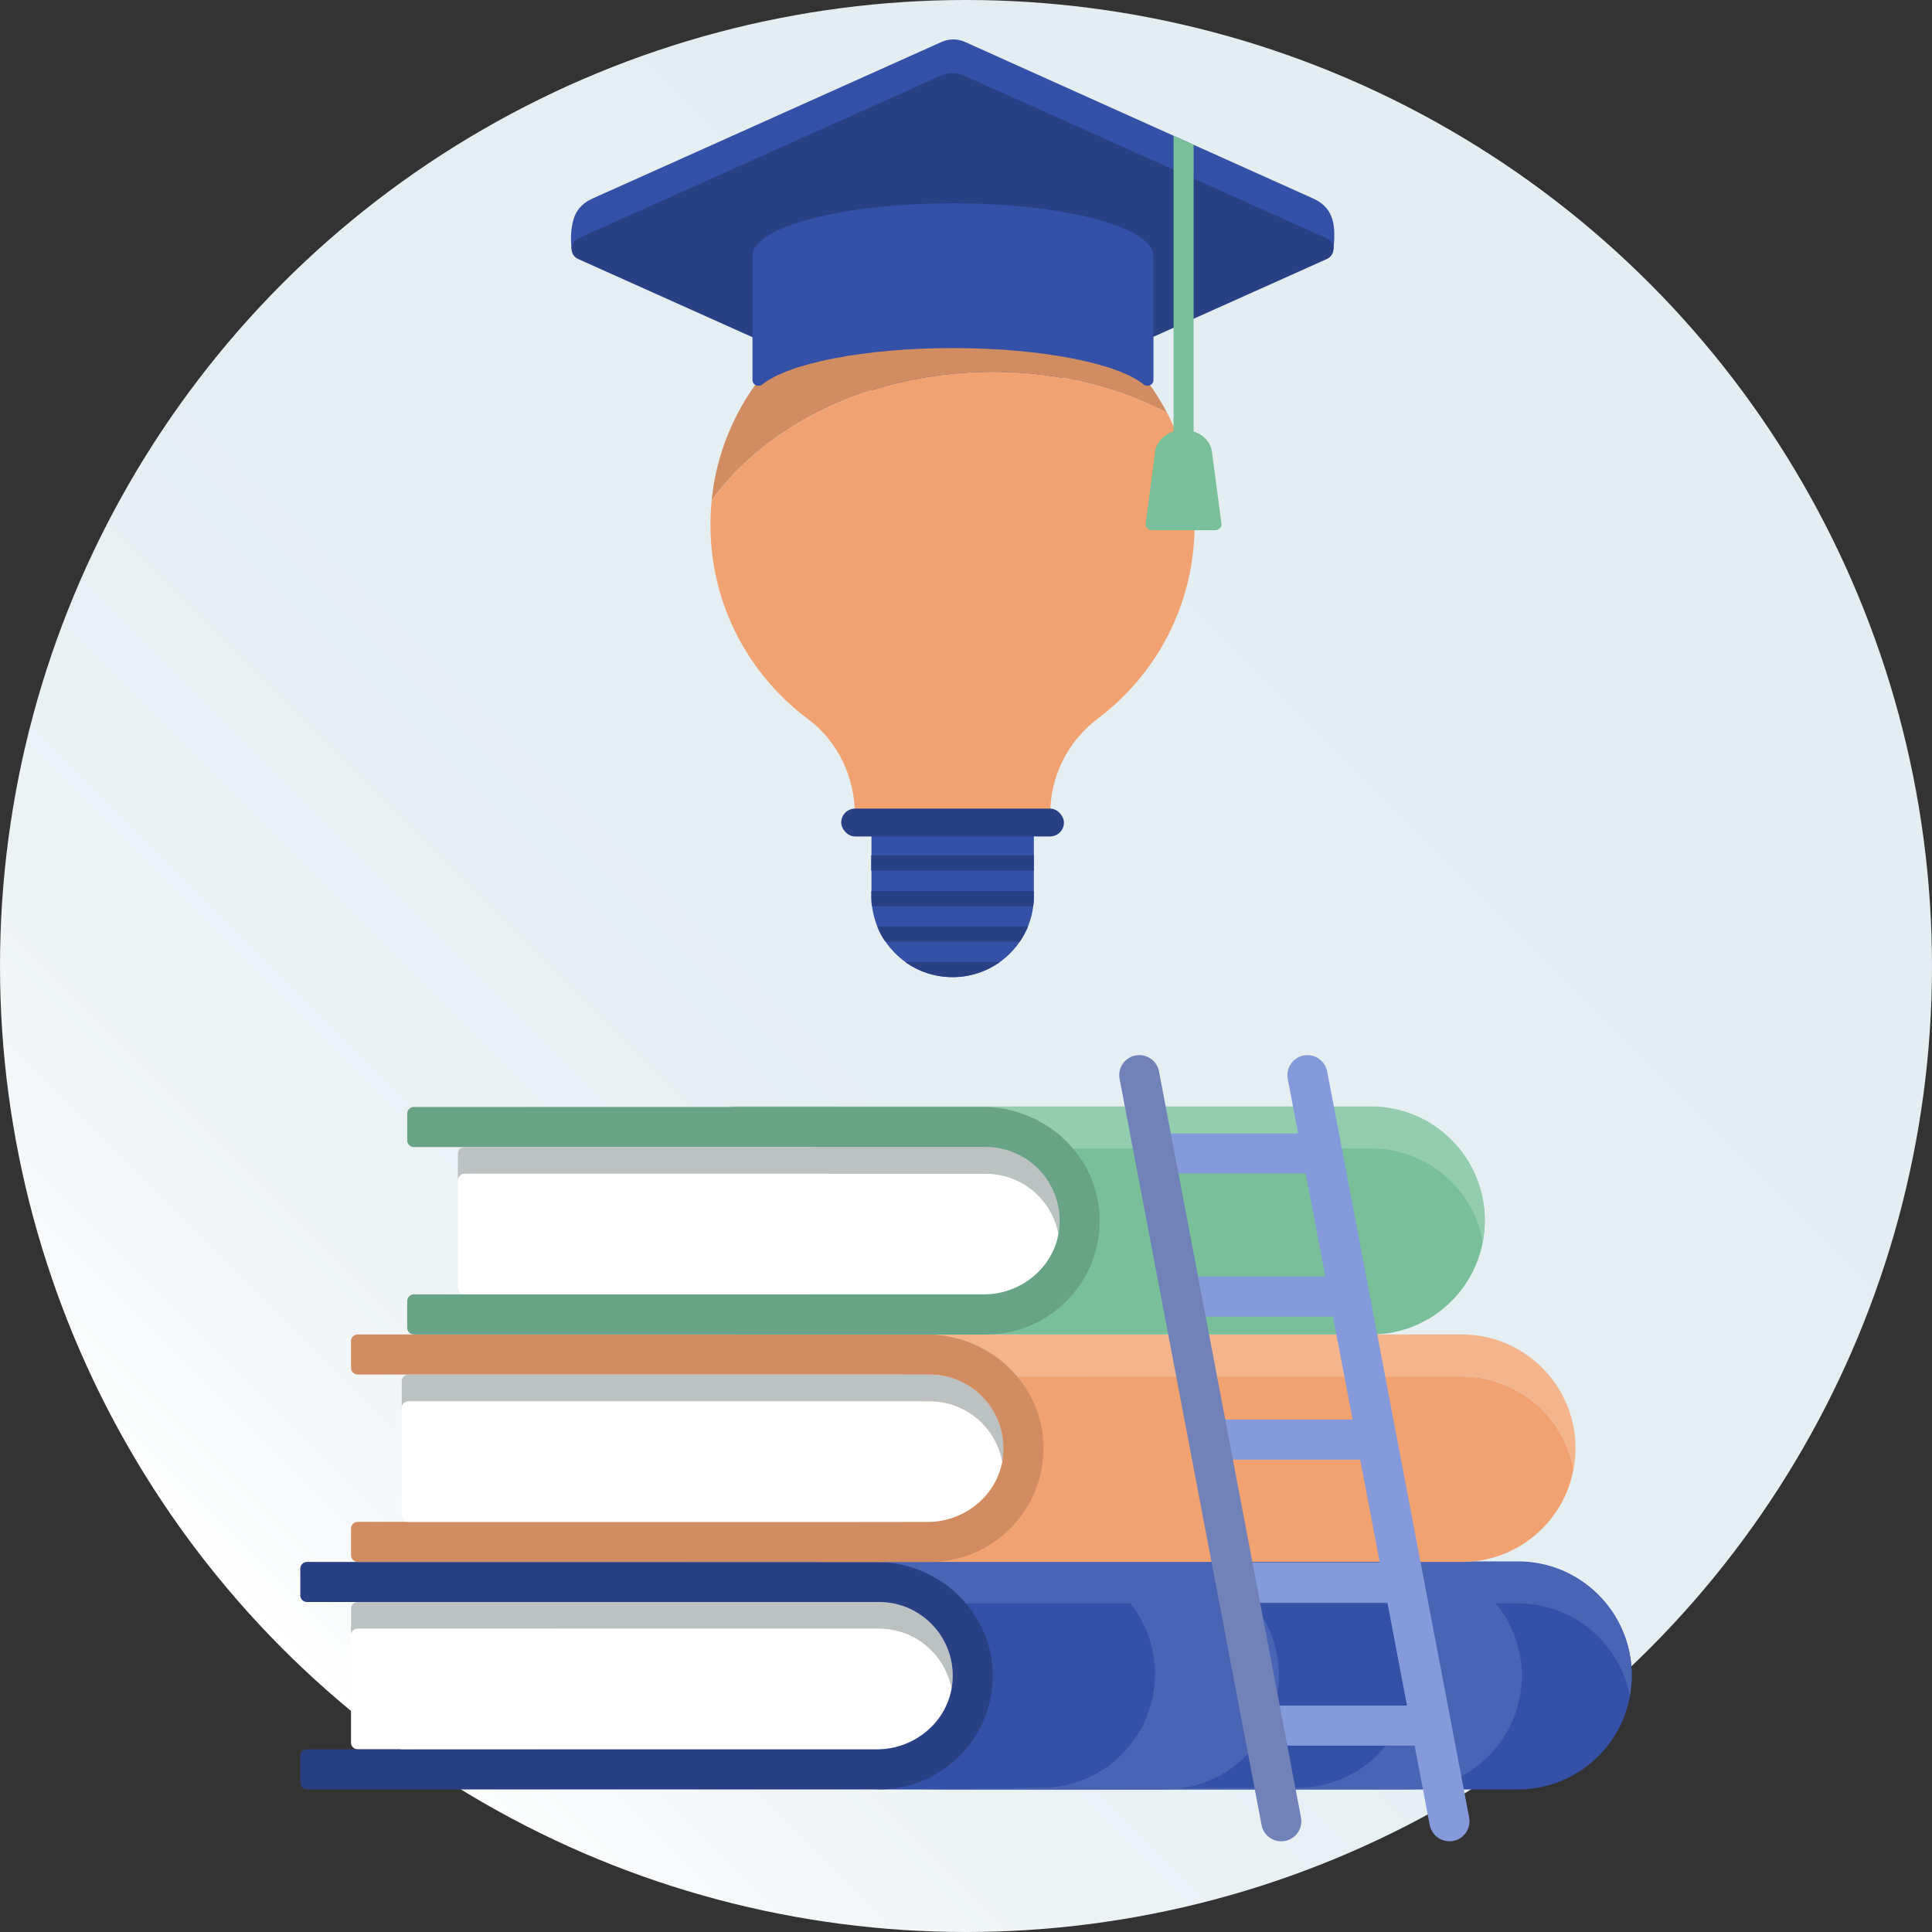 <?xml version="1.0" encoding="UTF-8"?><svg id="b" xmlns="http://www.w3.org/2000/svg" width="289.18" height="289.18" xmlns:xlink="http://www.w3.org/1999/xlink" viewBox="0 0 289.18 289.18"><rect x="0" y="0" width="289.18" height="289.18" fill="#333333" stroke="none"/><defs><linearGradient id="d" x1="42.35" y1="246.83" x2="246.83" y2="42.35" gradientUnits="userSpaceOnUse"><stop offset="0" stop-color="#fff"/><stop offset=".05" stop-color="#f8fafb"/><stop offset=".21" stop-color="#ecf2f4"/><stop offset=".43" stop-color="#e5eef1"/><stop offset="1" stop-color="#e4edf0"/></linearGradient></defs><g id="c"><circle cx="144.59" cy="144.59" r="144.59" fill="url(#d)" stroke-width="0"/><path d="m199.6,37.35l-20.94,7.88-3,1.13-31.14,11.71-1.14.46c-.23.11-.5.16-.75.15-.25.01-.51-.04-.75-.15l-.56-.25-55.77-20.98c-.15-1.56-.1-3,.24-4.27.35-1.38,1.19-2.54,2.91-3.32,1.15-.53,2.31-1.03,3.46-1.55,3.43-1.54,6.85-3.08,10.28-4.61,8.42-3.78,16.85-7.56,25.27-11.34,4.41-1.98,8.83-3.96,13.24-5.94.54-.24,1.1-.36,1.68-.37.62,0,1.23.12,1.79.37l31.24,14.05,3,1.35,14.44,6.49,3.45,1.55c3.33,1.5,3.35,4.37,3.05,7.64Z" fill="#3450a7" stroke-width="0"/><path d="m141.88,63.59l-55.34-24.82c-1.33-.6-1.33-2.49,0-3.09l54.3-24.36c1.1-.49,2.36-.49,3.46,0l54.3,24.36c1.33.6,1.33,2.49,0,3.09l-55.34,24.82c-.44.2-.94.2-1.38,0Z" fill="#294085" stroke-width="0"/><path d="m244.24,250.82c0,4.7-1.91,8.96-4.99,12.04-3.08,3.08-7.33,4.98-12.03,4.98h-96.64c4.7,0,8.95-1.9,12.03-4.98,3.08-3.08,4.99-7.34,4.99-12.04,0-9.4-7.62-17.03-17.02-17.03h96.64c9.4,0,17.02,7.63,17.02,17.03Z" fill="#3450a7" stroke-width="0"/><path d="m191.43,250.82c0,4.7-1.91,8.96-4.99,12.04-3.08,3.08-7.33,4.98-12.03,4.98h-40.32,3.58l18.19-.25c4.7,0,8.95-1.9,12.03-4.98,3.08-3.08,4.99-7.34,4.99-12.04,0-8.42-6.12-15.42-14.15-16.78h15.68c9.4,0,17.02,7.63,17.02,17.03Z" fill="#4a64b5" stroke-width="0"/><path d="m227.78,250.82c0,4.7-1.91,8.96-4.99,12.04-3.08,3.08-7.33,4.98-12.03,4.98h-79.08c.98,0,62.53-.25,62.53-.25,4.7,0,8.95-1.9,12.03-4.98,3.08-3.08,4.99-7.34,4.99-12.04,0-8.42-6.12-15.42-14.15-16.78h13.68c9.4,0,17.02,7.63,17.02,17.03Z" fill="#4a64b5" stroke-width="0"/><path d="m142.55,251.88c-.03.32-.07.63-.13.94-.94-5.13-5.44-9.03-10.84-9.03H53.54c-.55,0-1,.45-1,1v-4c0-.55.45-1,1-1h78.04c6.43,0,11.59,5.54,10.97,12.09Z" fill="#bcc1c2" stroke-width="0"/><path d="m142.42,252.82c-.97,5.23-5.75,9.02-11.16,9.02H53.54c-.55,0-1-.45-1-1v-16.05c0-.55.45-1,1-1h78.04c5.4,0,9.9,3.9,10.84,9.03Z" fill="#fff" stroke-width="0"/><path d="m244.24,250.74c0,1.07-.1,2.12-.3,3.13-1.48-7.89-8.4-13.87-16.72-13.87h-83.43c-3.12-3.84-7.88-6.29-13.21-6.29h96.64c9.4,0,17.02,7.63,17.02,17.03Z" fill="#4a64b5" stroke-width="0"/><path d="m148.59,250.66c.05,4.77-1.87,9.09-4.99,12.2-3.08,3.08-7.33,4.98-12.03,4.98H45.95c-.55,0-1-.45-1-1v-4c0-.55.45-1,1-1h85.31c5.73,0,10.75-4.25,11.29-9.96.62-6.56-4.54-12.09-10.97-12.09H45.95c-.55,0-1-.45-1-1v-4c0-.55.45-1,1-1h85.18c9.41,0,17.38,7.45,17.47,16.87Z" fill="#294085" stroke-width="0"/><path d="m235.82,216.77c0,1.07-.1,2.12-.3,3.13-1.48-7.89-8.4-13.87-16.72-13.87h-83.43c-3.12-3.84-7.88-6.29-13.21-6.29h96.64c9.4,0,17.02,7.63,17.02,17.03Z" fill="#f4b58d" stroke-width="0"/><path d="m235.52,219.9c-.63,3.45-2.31,6.53-4.69,8.91-3.08,3.08-7.33,4.98-12.03,4.98h-96.64c4.7,0,8.95-1.9,12.03-4.98,2.38-2.38,4.06-5.46,4.69-8.91.2-1.01.3-2.06.3-3.13,0-4.07-1.43-7.81-3.81-10.74h83.43c8.32,0,15.24,5.98,16.72,13.87Z" fill="#f1a270" stroke-width="0"/><path d="m156.18,216.61c.05,4.77-1.87,9.09-4.99,12.2-3.08,3.08-7.33,4.98-12.03,4.98H53.54c-.55,0-1-.45-1-1v-4c0-.55.45-1,1-1h85.31c5.73,0,10.75-4.25,11.29-9.96.62-6.56-4.54-12.09-10.97-12.09H53.54c-.55,0-1-.45-1-1v-4c0-.55.45-1,1-1h85.18c9.41,0,17.38,7.45,17.47,16.87Z" fill="#d18d61" stroke-width="0"/><path d="m150.14,217.84c-.03.32-.07.63-.13.94-.94-5.13-5.44-9.03-10.84-9.03H61.13c-.55,0-1,.45-1,1v-4c0-.55.45-1,1-1h78.04c6.43,0,11.59,5.54,10.97,12.09Z" fill="#bcc1c2" stroke-width="0"/><path d="m150.01,218.78c-.97,5.23-5.75,9.02-11.16,9.02H61.13c-.55,0-1-.45-1-1v-16.05c0-.55.45-1,1-1h78.04c5.4,0,9.9,3.9,10.84,9.03Z" fill="#fff" stroke-width="0"/><path d="m222.24,182.72c0,4.7-1.91,8.96-4.99,12.04-3.08,3.08-7.33,4.98-12.03,4.98h-96.64c4.7,0,8.95-1.9,12.03-4.98,3.08-3.08,4.99-7.34,4.99-12.04,0-9.4-7.62-17.03-17.02-17.03h96.64c9.4,0,17.02,7.63,17.02,17.03Z" fill="#78bf9a" stroke-width="0"/><path d="m222.24,182.64c0,1.07-.1,2.12-.3,3.13-1.48-7.89-8.4-13.87-16.72-13.87h-83.43c-3.12-3.84-7.88-6.29-13.21-6.29h96.64c9.4,0,17.02,7.63,17.02,17.03Z" fill="#93ccae" stroke-width="0"/><path d="m164.6,182.56c.05,4.77-1.87,9.09-4.99,12.2-3.08,3.08-7.33,4.98-12.03,4.98H61.95c-.55,0-1-.45-1-1v-4c0-.55.45-1,1-1h85.31c5.73,0,10.75-4.25,11.29-9.96.62-6.56-4.54-12.09-10.97-12.09H61.95c-.55,0-1-.45-1-1v-4c0-.55.45-1,1-1h85.18c9.41,0,17.38,7.45,17.47,16.87Z" fill="#67a384" stroke-width="0"/><path d="m158.55,183.78c-.03.32-.07.63-.13.94-.94-5.13-5.44-9.03-10.84-9.03h-78.04c-.55,0-1,.45-1,1v-4c0-.55.45-1,1-1h78.04c6.43,0,11.59,5.54,10.97,12.09Z" fill="#bcc1c2" stroke-width="0"/><path d="m158.42,184.72c-.97,5.23-5.75,9.02-11.16,9.02h-77.72c-.55,0-1-.45-1-1v-16.05c0-.55.45-1,1-1h78.04c5.4,0,9.9,3.9,10.84,9.03Z" fill="#fff" stroke-width="0"/><path d="m216.94,275.6c-1.41,0-2.67-1-2.94-2.44l-21.25-111.67c-.31-1.63.76-3.2,2.39-3.51,1.63-.31,3.2.76,3.51,2.39l21.25,111.67c.31,1.63-.76,3.2-2.39,3.51-.19.04-.38.05-.56.05Z" fill="#859ada" stroke-width="0"/><path d="m197.3,175.66h-24.17c-1.66,0-3-1.34-3-3s1.34-3,3-3h24.17c1.66,0,3,1.34,3,3s-1.34,3-3,3Z" fill="#859ada" stroke-width="0"/><path d="m201.78,197.07h-24.17c-1.66,0-3-1.34-3-3s1.34-3,3-3h24.17c1.66,0,3,1.34,3,3s-1.34,3-3,3Z" fill="#859ada" stroke-width="0"/><path d="m205.26,218.48h-24.17c-1.66,0-3-1.34-3-3s1.34-3,3-3h24.17c1.66,0,3,1.34,3,3s-1.34,3-3,3Z" fill="#859ada" stroke-width="0"/><path d="m209.74,239.89h-24.17c-1.66,0-3-1.34-3-3s1.34-3,3-3h24.17c1.66,0,3,1.34,3,3s-1.34,3-3,3Z" fill="#859ada" stroke-width="0"/><path d="m214.22,261.29h-24.17c-1.66,0-3-1.34-3-3s1.34-3,3-3h24.17c1.66,0,3,1.34,3,3s-1.34,3-3,3Z" fill="#859ada" stroke-width="0"/><path d="m191.77,275.6c-1.41,0-2.67-1-2.94-2.44l-21.25-111.67c-.31-1.63.76-3.2,2.39-3.51,1.63-.31,3.2.76,3.51,2.39l21.25,111.67c.31,1.63-.76,3.2-2.39,3.51-.19.04-.38.05-.56.05Z" fill="#7082b8" stroke-width="0"/><path d="m174.69,61.8c-8.91-4.67-20.06-6.99-31.93-5.87-15.58,1.46-28.94,8.82-36.24,18.97,1.72-17.35,15.9-31.16,33.29-32.45,15.11-1.12,28.43,7.02,34.88,19.35Z" fill="#d18d61" stroke-width="0"/><path d="m178.8,78.58c0,11.83-5.67,22.34-14.45,28.95-4.49,3.37-7.15,8.63-7.15,14.24v2.47h-29.24v-2.29c0-5.6-2.53-10.97-7.02-14.32-9.76-7.28-15.73-19.34-14.42-32.71v-.02c7.3-10.15,20.66-17.51,36.24-18.97,11.87-1.12,23.02,1.2,31.93,5.87,2.62,5.01,4.11,10.72,4.11,16.78Z" fill="#f1a270" stroke-width="0"/><ellipse cx="142.58" cy="38.32" rx="28.65" ry="7.89" fill="#294085" stroke-width="0"/><path d="m172.65,38.32v18.57c0,.71-.88,1.13-1.45.67-3.89-3.17-15.21-5.46-28.56-5.46s-24.66,2.29-28.56,5.46c-.57.46-1.45.04-1.45-.67v-18.57c0-4.36,13.43-7.89,30.01-7.89s30.01,3.54,30.01,7.89Z" fill="#3450a7" stroke-width="0"/><polygon points="178.66 21.67 178.66 65.63 175.66 65.63 175.66 20.32 178.66 21.67" fill="#78bf9a" stroke-width="0"/><path d="m181.85,79.36h-9.39c-.59,0-1.06-.44-.99-.94l1.44-10.85c.24-1.83,2.07-3.22,4.24-3.22h0c2.17,0,4,1.39,4.24,3.22l1.44,10.85c.07.5-.4.94-.99.94Z" fill="#78bf9a" stroke-width="0"/><path d="m154.75,124.44v9.65c0,.07,0,.14,0,.21,0,.45-.03.9-.1,1.33,0,.13-.03.26-.05.38-.04.29-.09.57-.16.86-.11.48-.26.96-.43,1.42-.04.13-.09.26-.14.38-.18.47-.4.91-.65,1.33,0,.03-.03.07-.05.1-.16.29-.33.57-.52.84-.32.47-.67.92-1.05,1.33-.12.15-.26.28-.4.42-.47.47-.98.9-1.52,1.29-2,1.43-4.45,2.27-7.09,2.27s-5.09-.84-7.09-2.27c-.12-.08-.22-.17-.33-.25-.57-.44-1.11-.93-1.58-1.47-.31-.32-.58-.67-.84-1.02-.07-.1-.15-.21-.22-.32-.22-.3-.42-.62-.6-.94-.23-.42-.44-.87-.62-1.33-.02-.03-.03-.07-.04-.1-.03-.09-.08-.18-.1-.28-.27-.72-.47-1.48-.59-2.27-.03-.09-.03-.18-.05-.27,0-.03,0-.07,0-.11-.07-.43-.09-.88-.09-1.33,0-.07,0-.14,0-.21v-9.65h24.35Z" fill="#3450a7" stroke-width="0"/><rect x="130.4" y="128.03" width="24.35" height="2.28" fill="#294085" stroke-width="0"/><path d="m154.75,133.36v.73c0,.07,0,.14,0,.21,0,.45-.03.9-.1,1.33h-24.14c-.07-.43-.09-.88-.09-1.33,0-.07,0-.14,0-.21v-.73h24.35Z" fill="#294085" stroke-width="0"/><path d="m153.86,138.67c-.18.47-.4.91-.65,1.33,0,.03-.03.07-.05.1-.16.29-.33.57-.52.84h-20.12c-.22-.3-.42-.62-.6-.94-.23-.42-.44-.87-.62-1.33h22.56Z" fill="#294085" stroke-width="0"/><path d="m149.66,143.99c-2,1.43-4.45,2.27-7.09,2.27s-5.09-.84-7.09-2.27h14.17Z" fill="#294085" stroke-width="0"/><rect x="125.91" y="121.03" width="33.34" height="4.17" rx="2.08" ry="2.08" fill="#294085" stroke-width="0"/></g></svg>